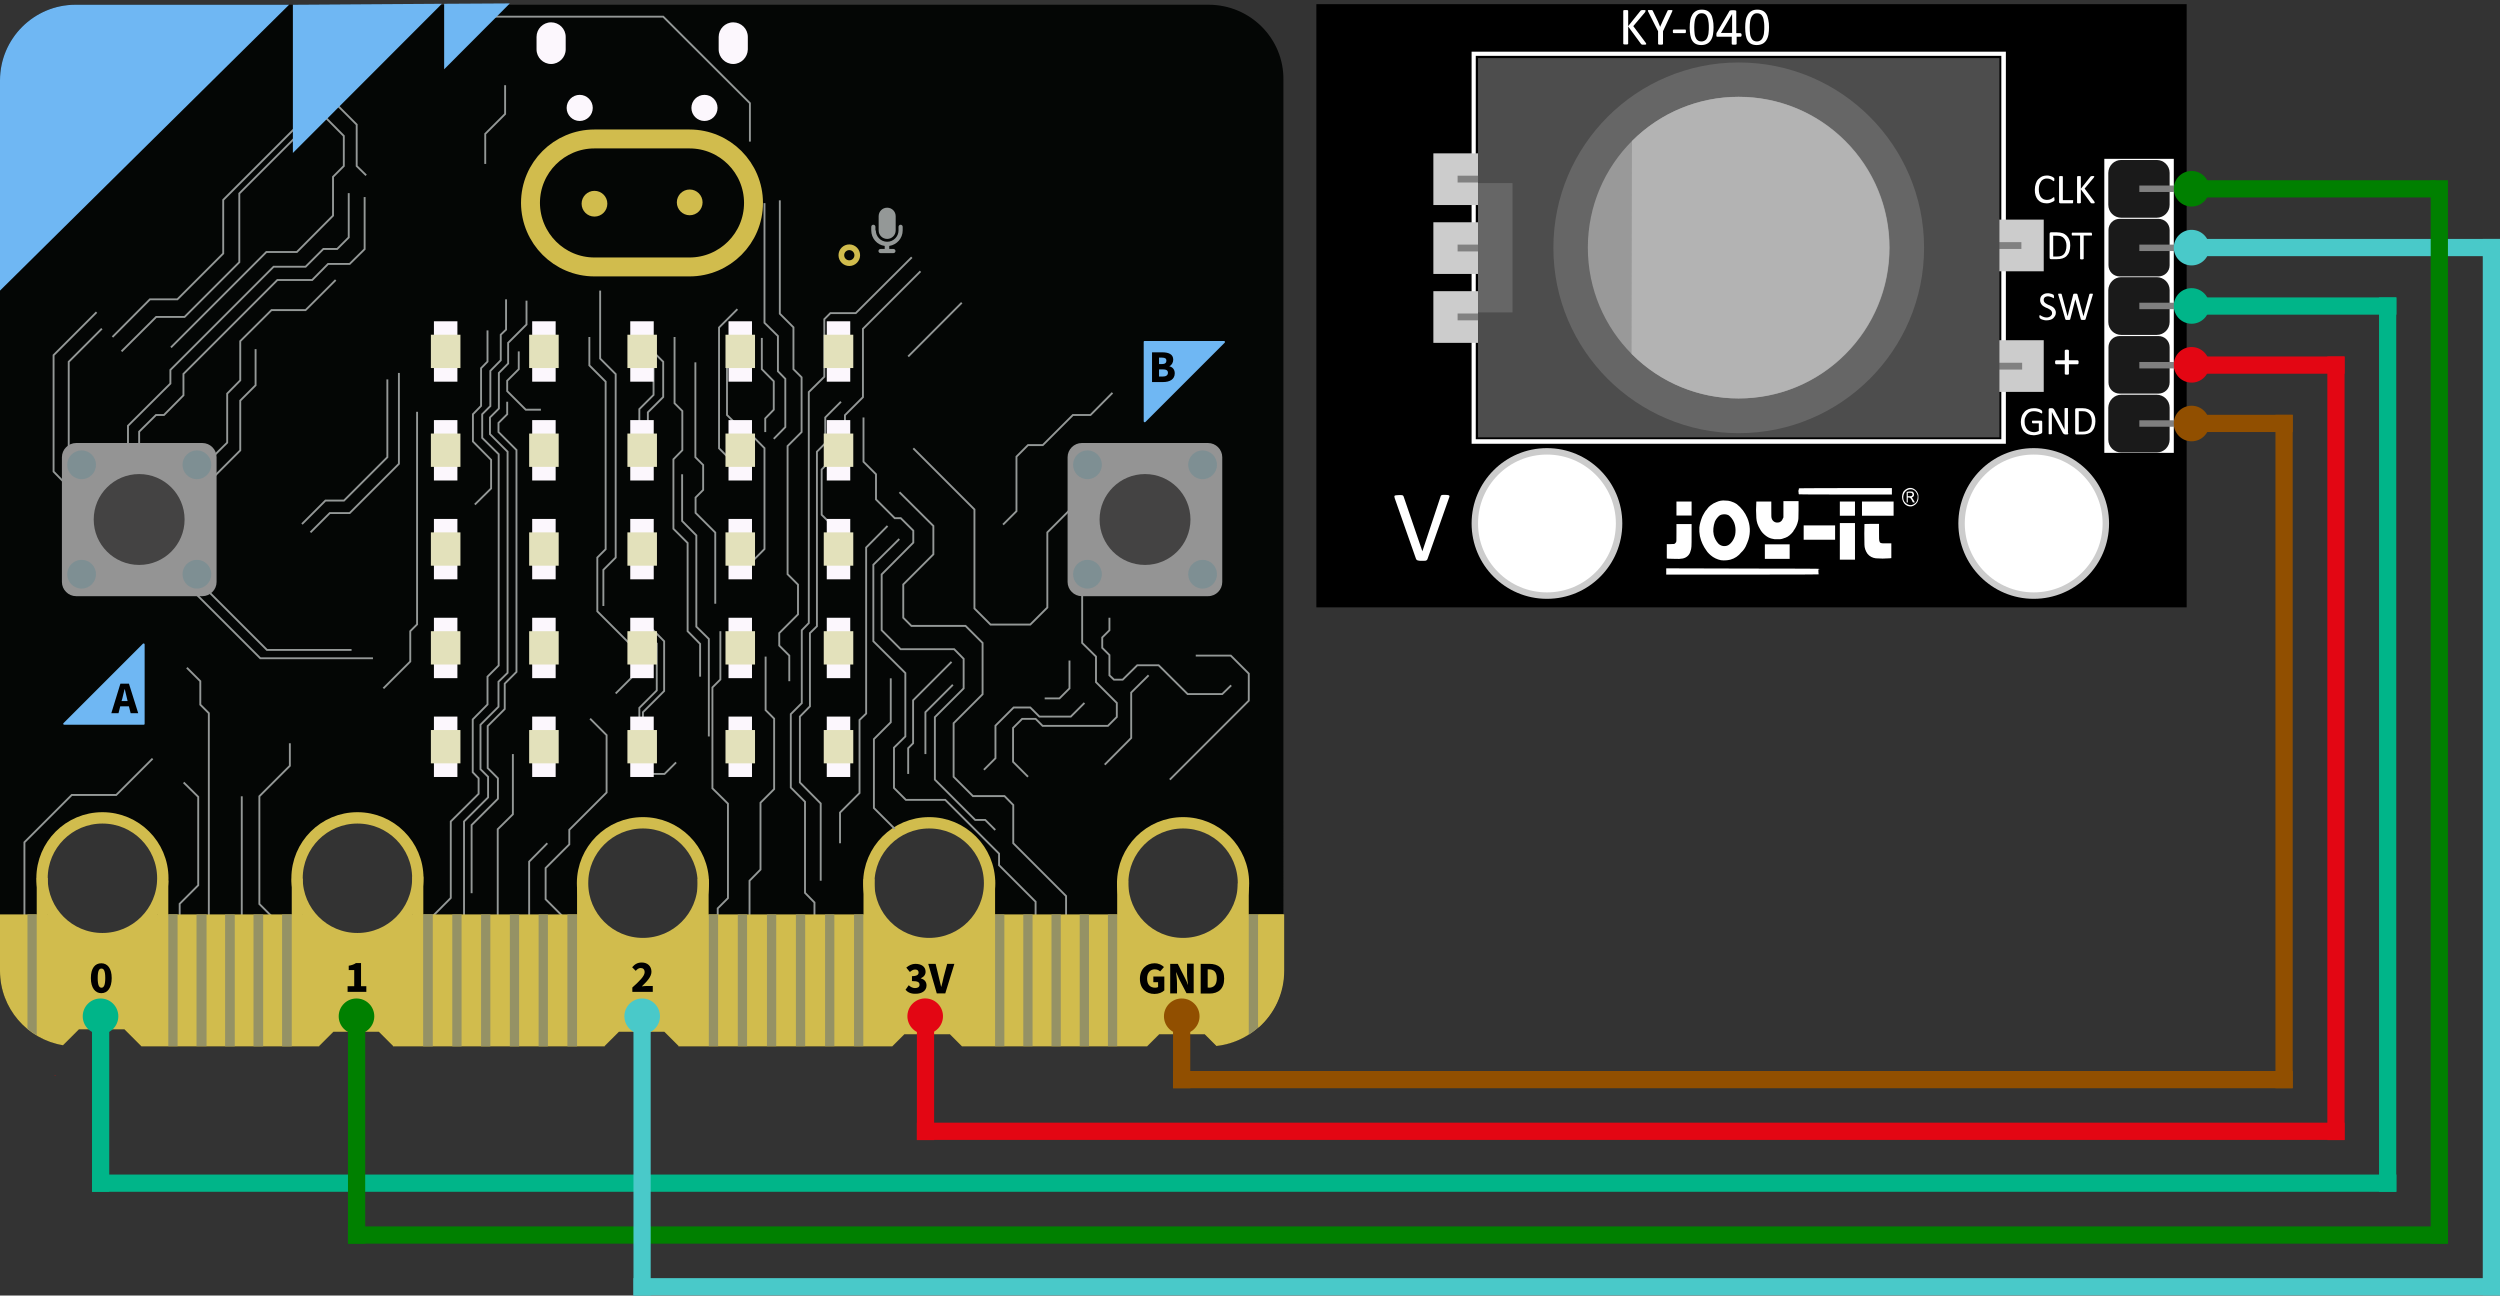<?xml version="1.0" encoding="utf-8"?>
<!-- Generator: Adobe Illustrator 27.8.0, SVG Export Plug-In . SVG Version: 6.00 Build 0)  -->
<svg version="1.1" id="svg8" xmlns="http://www.w3.org/2000/svg" xmlns:xlink="http://www.w3.org/1999/xlink" x="0px" y="0px"
	 viewBox="0 0 1320.5 684.3" style="enable-background:new 0 0 1320.5 684.3;" xml:space="preserve">
<rect x="0" y="0" width="1320.5" height="684.3" fill="#333333" stroke="none"/>
<style type="text/css">
	.st0{fill:#040605;}
	.st1{fill:none;stroke:#D1BC4D;stroke-width:6;stroke-miterlimit:10;}
	.st2{fill:#FF0000;}
	.st3{fill:#D1BC4D;}
	.st4{fill:#6FB7F3;}
	.st5{fill:none;}
	.st6{fill:none;stroke:#949897;stroke-miterlimit:10;}
	.st7{fill:#949494;}
	.st8{fill:#444343;}
	.st9{fill:#7E8F93;}
	.st10{fill:#959265;}
	.st11{fill:none;stroke:#D1BC4D;stroke-width:10;stroke-miterlimit:10;}
	.st12{fill:#FCF7FD;}
	.st13{fill:#E3E1BB;}
	.st14{fill:#949897;}
	.st15{fill:none;stroke:#D1BC4D;stroke-width:3;stroke-miterlimit:10;}
	.st16{fill:#E30613;}
	.st17{fill:#914F00;}
	.st18{fill:#49C9C9;}
	.st19{fill:#008000;}
	.st20{fill:#00B589;}
	.st21{fill:#FFFFFF;}
	.st22{fill:#1A1A1A;}
	.st23{opacity:0.99;fill:#808080;enable-background:new    ;}
	.st24{fill:#CCCCCC;}
	.st25{fill:#4D4D4D;}
	.st26{fill:#666666;}
	.st27{fill:#999999;}
	.st28{fill:#B3B3B3;}
	.st29{enable-background:new    ;}
</style>
<g>
	<path class="st0" d="M638.4,2.5H39.9c-22,0-39.9,17.9-39.9,39.9v470.3c0,19.8,14.4,36.2,33.3,39.3l0.8-0.8v-0.1h0l7.5-7.5v0h24v0
		l0,0l7.5,7.5l0,0l1.5,1.5h93.9v-0.2h0l7.5-7.5v0h24v0l0,0l7.5,7.5l-0.1,0.1v0.1h111.9v-0.2h0l7.5-7.5v0h24v0l0,0l7.5,7.5l-0.1,0.1
		v0.1h113l6.4-6.4v0h24v0l0,0l6.4,6.4h97.8l6.4-6.4v0h24v0l0,0l6.2,6.2c20-2.2,35.5-19.1,35.5-39.6V42.4
		C678.3,20.4,660.4,2.5,638.4,2.5z M53.7,493.9c-16.6,0-30-13.4-30-30c0-16.6,13.4-30,30-30s30,13.4,30,30
		C83.7,480.5,70.3,493.9,53.7,493.9z M188.4,493.9c-16.6,0-30-13.4-30-30c0-16.6,13.4-30,30-30s30,13.4,30,30
		C218.4,480.5,205,493.9,188.4,493.9z M339.2,496.5c-16.6,0-30-13.4-30-30c0-16.6,13.4-30,30-30s30,13.4,30,30
		C369.1,483.1,355.7,496.5,339.2,496.5z M490.4,496.5c-16.6,0-30-13.4-30-30c0-16.6,13.4-30,30-30c16.6,0,30,13.4,30,30
		C520.4,483.1,507,496.5,490.4,496.5z M624.9,496.5c-16.6,0-30-13.4-30-30c0-16.6,13.4-30,30-30s30,13.4,30,30
		C654.9,483.1,641.4,496.5,624.9,496.5z"/>
	<circle class="st1" cx="54.1" cy="463.9" r="31.9"/>
	<circle class="st1" cx="188.8" cy="463.9" r="31.9"/>
	<circle class="st1" cx="339.6" cy="466.5" r="31.9"/>
	<circle class="st1" cx="490.8" cy="466.5" r="31.9"/>
	<circle class="st1" cx="624.9" cy="466.5" r="31.9"/>
	<rect x="28.7" y="568" class="st2" width="0.9" height="0.1"/>
	<rect x="19.4" y="463.7" class="st3" width="5.8" height="32.7"/>
	<rect x="83.1" y="465.1" class="st3" width="5.8" height="32.7"/>
	<rect x="154.1" y="464.1" class="st3" width="5.8" height="32.7"/>
	<rect x="217.8" y="463" class="st3" width="5.8" height="32.7"/>
	<rect x="304.8" y="464.3" class="st3" width="5.8" height="32.7"/>
	<rect x="368.5" y="464.3" class="st3" width="5.8" height="32.7"/>
	<rect x="456.1" y="464.4" class="st3" width="5.8" height="32.7"/>
	<rect x="519.8" y="464.8" class="st3" width="5.8" height="32.7"/>
	<rect x="590.1" y="465.2" class="st3" width="5.8" height="32.7"/>
	<rect x="653.8" y="466.6" class="st3" width="5.8" height="32.7"/>
	<path class="st4" d="M33.5,382L75.5,340c0.3-0.3,0.9-0.1,0.9,0.4v41.9c0,0.3-0.2,0.5-0.5,0.5H33.9C33.5,382.8,33.2,382.3,33.5,382z
		"/>
	<path class="st4" d="M646.9,181L605,222.9c-0.3,0.3-0.9,0.1-0.9-0.4v-41.9c0-0.3,0.2-0.5,0.5-0.5h41.9
		C647,180.1,647.2,180.7,646.9,181z"/>
	<g>
		
			<ellipse transform="matrix(0.707 -0.707 0.707 0.707 -186.248 483.42)" class="st5" cx="490.4" cy="466.5" rx="30" ry="30"/>
		<circle class="st5" cx="339.2" cy="466.5" r="30"/>
		<ellipse transform="matrix(0.973 -0.23 0.23 0.973 -105.143 24.752)" class="st5" cx="53.7" cy="463.9" rx="30" ry="30"/>
		<circle class="st5" cx="188.4" cy="463.9" r="30"/>
		<circle class="st5" cx="624.9" cy="466.5" r="30"/>
		<path class="st4" d="M39.9,2.5c-22,0-39.9,17.9-39.9,39.9v111.1l152.7-151H39.9z"/>
	</g>
	<polyline class="st6" points="266.8,45 266.8,60.2 256.3,70.7 256.3,86.6 	"/>
	<path class="st6" d="M37.6,258.4c-0.5-0.2-9.3-9.3-9.3-9.3v-61.5L51,164.9"/>
	<polyline class="st6" points="36.3,242.1 36.3,191.1 53.8,173.6 	"/>
	<polyline class="st6" points="161.4,62.1 117.9,105.6 117.9,133.9 93.7,158.1 79.2,158.1 59.4,178 	"/>
	<polyline class="st6" points="64.2,185.6 82.5,167.4 97.5,167.4 126.4,138.5 126.4,102.2 156.8,71.8 	"/>
	<polyline class="st6" points="90.3,183.5 140.7,133.1 156.8,133.1 175.9,113.9 175.9,93.4 181.6,87.7 181.6,71.8 168.6,58.7 	"/>
	<polyline class="st6" points="176.1,53.5 188.4,65.8 188.4,87.7 193.4,92.6 	"/>
	<polyline class="st6" points="67.6,238.9 67.6,224.9 90,202.6 90,195.4 144.5,140.9 161.4,140.9 170.8,131.5 178.1,131.5 
		184.2,125.4 184.2,102 	"/>
	<polyline class="st6" points="73.5,241.5 73.5,228 82.4,219.2 86.6,219.2 96.9,208.8 96.9,197.5 146.5,147.9 164.9,147.9 
		173.3,139.4 184.7,139.4 192.6,131.6 192.6,104.1 	"/>
	<polyline class="st6" points="111.6,242.1 120,233.8 120,207.9 126.9,200.9 126.9,180.2 143.4,163.8 161.4,163.8 177.3,147.9 	"/>
	<polyline class="st6" points="111.6,253.2 126.9,237.9 126.9,211.6 135,203.5 135,184.4 	"/>
	<polyline class="st6" points="204.6,200.4 204.6,241.5 181.7,264.4 171.9,264.4 159.5,276.8 	"/>
	<polyline class="st6" points="164,281.2 174.2,271 184.7,271 210.7,245 210.7,197 	"/>
	<polyline class="st6" points="12.9,485.8 12.9,444.9 37.9,419.9 61.4,419.9 80.6,400.7 	"/>
	<polyline class="st6" points="94.9,489.1 94.9,477.4 104.7,467.6 104.7,420.9 97,413.3 	"/>
	<polyline class="st6" points="110.3,488.4 110.3,376.7 105.8,372.2 105.8,359.8 98.7,352.7 	"/>
	<line class="st6" x1="127.7" y1="493.9" x2="127.7" y2="420.6"/>
	<polyline class="st6" points="146.9,487.4 137,477.5 137,420.6 153.1,404.5 153.1,392.6 	"/>
	<polyline class="st6" points="92.2,294.5 141,343.3 185.7,343.3 	"/>
	<polyline class="st6" points="88.2,298.4 137.5,347.7 197,347.7 	"/>
	<polyline class="st6" points="202.5,363.6 216.7,349.4 216.7,333.4 220.3,329.8 220.3,217.5 	"/>
	<polyline class="st6" points="225.1,487.4 238.1,474.3 238.1,433.9 252.8,419.3 252.8,411.1 249.7,407.9 249.7,380 257.5,372.1 
		257.5,357.4 263.4,351.5 263.4,239.9 254.7,231.3 254.7,218.8 259,214.5 259,195.9 264.5,190.3 264.5,176.8 267.3,174.1 
		267.3,158.1 	"/>
	<polyline class="st6" points="250.8,266.5 259.4,258 259.4,242.9 249.8,233.2 249.8,218.8 254.1,214.4 254.1,194.5 257.5,191 
		257.5,174.5 	"/>
	<polyline class="st6" points="245.1,490.1 245.1,433.9 257.8,421.2 257.8,410.3 253.8,406.3 253.8,382.8 263.3,373.3 263.3,360.1 
		268.1,355.4 268.1,238.6 258.8,229.3 258.8,220.5 263.5,215.8 263.5,197 268.4,192 268.4,181.1 278.1,171.4 278.1,158.8 	"/>
	<polyline class="st6" points="262.9,491.7 262.9,438 270.9,430.1 270.9,398.3 	"/>
	<polyline class="st6" points="279.5,490.1 279.5,455.1 289.1,445.4 	"/>
	<polyline class="st6" points="299,485.8 288.2,475 288.2,458.5 300.7,446 300.7,438.3 320.4,418.6 320.4,388.3 311.7,379.6 	"/>
	<polyline class="st6" points="337.7,345.1 315.5,322.9 315.5,294.5 319.9,290.1 319.9,201.6 311.3,193 311.3,178 	"/>
	<polyline class="st6" points="317,153.5 317,189.4 325.2,197.6 325.2,294.5 318.7,301 318.7,320.1 	"/>
	<polyline class="st6" points="341.1,181.9 350.3,191.1 350.3,209.7 342.2,217.8 342.2,229.9 	"/>
	<polyline class="st6" points="337.7,228.2 337.7,216.1 345.2,208.6 345.2,191.4 	"/>
	<polyline class="st6" points="339.6,408.8 351,408.8 357.1,402.7 	"/>
	<polyline class="st6" points="337.7,383.8 337.7,373.9 346.9,364.7 346.9,339.9 339.9,332.9 	"/>
	<polyline class="st6" points="356.3,178 356.3,213 360.4,217.1 360.4,237.8 355.7,242.6 355.7,279.3 363.2,286.8 363.2,333.4 
		369.8,340.1 369.8,357.4 	"/>
	<polyline class="st6" points="374.4,389 374.4,337.5 367.8,331 367.8,282.8 360.3,275.2 360.3,250.5 	"/>
	<polyline class="st6" points="367.3,191.4 367.3,241.5 371.4,245.6 371.4,258.8 367.4,262.8 367.4,270.9 377.8,281.3 377.8,318.9 	
		"/>
	<polyline class="st6" points="380.5,333.4 380.5,358.9 376.3,363.1 376.3,416.4 384.5,424.5 384.5,474.4 379.1,479.8 379.1,490.1 	
		"/>
	<polyline class="st6" points="395.9,490.1 395.9,465.2 401.7,459.3 401.7,424 408.9,416.8 408.9,379.6 404.4,375.1 404.4,346.8 	
		"/>
	<polyline class="st6" points="430.2,488.4 430.2,476.7 425.2,471.6 425.2,423.5 417.7,416 417.7,377.2 423.5,371.4 423.5,332.9 
		427.2,329.1 427.2,207.1 435.4,199 435.4,168.6 438.6,165.4 452,165.4 481.6,135.9 	"/>
	<polyline class="st6" points="433.5,465.2 433.5,424.4 422.5,413.3 422.5,378.5 427.8,373.1 427.8,334.4 431.5,330.8 431.5,238.6 
		435.9,234.1 435.9,220.5 444.2,212.2 	"/>
	<polyline class="st6" points="443.7,445.4 443.7,429.2 454,418.9 454,380.3 457.5,376.9 457.5,289.2 468.8,277.8 	"/>
	<polyline class="st6" points="456.1,220.5 456.1,243.9 462.7,250.5 462.7,263.8 472.6,273.7 475.8,273.7 482.4,280.3 482.4,286.6 
		465.7,303.4 465.7,332.9 475.7,342.9 504,342.9 509,348 509,363.6 493.8,378.8 493.8,411.8 515.1,433.1 520.4,433.1 525.7,438.4 	
		"/>
	<polyline class="st6" points="502.6,349.6 482.3,369.9 482.3,392.6 479.7,395.2 479.7,408.8 	"/>
	<polyline class="st6" points="488.8,398.3 488.8,376.2 503.3,361.7 	"/>
	<polyline class="st6" points="475,284.7 461.3,298.3 461.3,338.7 478.2,355.5 478.2,389 472.2,394.9 472.2,416.2 478.5,422.5 
		499.3,422.5 527.7,450.9 527.7,457 547,476.3 547,490.1 	"/>
	<polyline class="st6" points="475.1,260 493,277.8 493,292.8 477.1,308.7 477.1,326.3 481.4,330.6 510,330.6 519,339.6 519,366.7 
		503.7,382 503.7,410.3 513.9,420.5 530.6,420.5 535.2,425.2 535.2,445.4 563.1,473.3 563.1,492.4 	"/>
	<polyline class="st6" points="482.4,236.8 514.7,269.1 514.7,321.4 523.2,329.9 544.2,329.9 553.2,320.9 553.2,281.2 567.5,266.9 	
		"/>
	<polyline class="st6" points="587.6,207.5 576,219.2 566.7,219.2 550.8,235.1 543,235.1 536.9,241.2 536.9,270 529.8,277.1 	"/>
	<polyline class="st6" points="617.9,411.8 659.6,370.1 659.6,355.8 650.1,346.3 631.6,346.3 	"/>
	<polyline class="st6" points="606.7,356.7 597.5,365.8 597.5,389.8 583.5,403.9 	"/>
	<line class="st6" x1="479.7" y1="188.3" x2="508" y2="159.9"/>
	<polyline class="st6" points="486.2,143.3 455.8,173.7 455.8,209.8 446.3,219.3 446.3,225.6 	"/>
	<polyline class="st6" points="249.8,8.8 350.3,8.8 396.1,54.5 396.1,74.8 	"/>
	<polyline class="st6" points="274,185.6 274,195 267.9,201.1 267.9,206.6 277.7,216.4 285.7,216.4 	"/>
	<polyline class="st6" points="267.9,212.2 267.9,218.8 263.3,223.4 263.3,228.2 272.8,237.7 272.8,354.9 266.6,361.1 266.6,374.5 
		257.6,383.5 257.6,405.7 263,411.1 263,421.9 249.1,435.8 249.1,471.8 	"/>
	<polyline class="st6" points="389.5,163.3 379.8,173 379.8,236.8 391.8,248.8 	"/>
	<polyline class="st6" points="391.1,226.3 384,219.2 384,186.9 390,180.9 	"/>
	<polyline class="st6" points="339.6,385.6 339.6,376.2 350.8,365 350.8,338.7 342.4,330.2 	"/>
	<polyline class="st6" points="393.5,226.3 403.8,236.7 403.8,290 391.2,302.7 	"/>
	<polyline class="st6" points="402.4,178.5 402.4,195 408.7,201.4 408.7,216.4 404.2,221 404.2,228.2 	"/>
	<polyline class="st6" points="403.8,107.3 403.8,170.5 410.9,177.5 410.9,196.1 414.8,200.1 414.8,225.6 408.7,231.8 	"/>
	<polyline class="st6" points="411.9,105.8 411.9,165.7 419.1,172.9 419.1,195 423.4,199.3 423.4,228.2 416,235.6 416,303.3 
		421.5,308.8 421.5,324.5 411.6,334.4 411.6,341 416.9,346.3 416.9,359.8 	"/>
	<polyline class="st6" points="444.2,237.8 434,248 434,271.9 443.5,281.4 	"/>
	<line class="st6" x1="325.2" y1="366.3" x2="337.5" y2="354"/>
	<polyline class="st6" points="470.5,358.3 470.5,381.5 461.6,390.4 461.6,426.8 472.6,437.8 	"/>
	<polyline class="st6" points="564.9,348.9 564.9,363.6 559.6,368.9 551.8,368.9 	"/>
	<polyline class="st6" points="572.8,371.3 565.6,378.5 549,378.5 544.2,373.7 535.4,373.7 525.8,383.3 525.8,400.5 519.7,406.6 	
		"/>
	<polyline class="st6" points="543,410.3 535.1,402.4 535.1,384.5 539.9,379.7 547,379.7 550.7,383.4 585.2,383.4 589.9,378.7 
		589.9,371.3 578.9,360.3 578.9,346.8 571.6,339.6 571.6,305.9 	"/>
	<polyline class="st6" points="586,326.3 586,332.9 582.2,336.7 582.2,342.2 586,346 586,356.7 588.4,359 593,359 600.7,351.4 
		612,351.4 627.3,366.6 645.6,366.6 650.3,362 	"/>
	<g>
		<path class="st7" d="M106.9,314.9H40.2c-4.1,0-7.5-3.4-7.5-7.5v-65.9c0-4.1,3.4-7.5,7.5-7.5h66.7c4.1,0,7.5,3.4,7.5,7.5v65.9
			C114.4,311.5,111,314.9,106.9,314.9z"/>
		<circle class="st8" cx="73.5" cy="274.4" r="24"/>
		<g>
			<circle class="st9" cx="43.1" cy="245.5" r="7.6"/>
			<circle class="st9" cx="104" cy="245.5" r="7.6"/>
			<circle class="st9" cx="104" cy="303.3" r="7.6"/>
			<circle class="st9" cx="43.1" cy="303.3" r="7.6"/>
		</g>
	</g>
	<g>
		<path class="st3" d="M649.9,483c-5.4,8.2-14.6,13.5-25.1,13.5s-19.7-5.4-25.1-13.5h-83.9c-5.4,8.2-14.6,13.5-25.1,13.5
			c-10.5,0-19.7-5.4-25.1-13.5H364.7c-5.4,8.2-14.6,13.5-25.1,13.5s-19.7-5.4-25.1-13.5H212c-5.5,6.7-13.8,10.9-23.1,10.9
			s-17.6-4.2-23.1-10.9H77.3c-5.5,6.7-13.8,10.9-23.1,10.9S36.5,489.6,31,483h-31v29.8c0,19.8,14.4,36.2,33.3,39.3l0.9-0.9v0h0
			l7.5-7.5v0h24v0l0,0l3.8,3.8l0,0l5.2,5.2h93.9v-0.2h0l7.5-7.5v0h24v0l0,0l7.5,7.5l-0.1,0.1v0.1h111.9v-0.2h0l7.5-7.5v0h24v0l0,0
			l7.5,7.5l-0.1,0.1v0.1h113l6.4-6.4v0h24v0l0,0l6.4,6.4h97.8l6.4-6.4v0h24v0l0,0l6.2,6.2c20-2.2,35.5-19.1,35.5-39.6V483H649.9z"/>
		<rect x="88.9" y="482.9" class="st10" width="4.9" height="69.7"/>
		<rect x="103.8" y="483" class="st10" width="5.3" height="69.6"/>
		<rect x="118.9" y="483" class="st10" width="5.1" height="69.7"/>
		<rect x="133.9" y="483" class="st10" width="5.1" height="69.7"/>
		<rect x="149" y="483" class="st10" width="5.1" height="69.7"/>
		<rect x="223.5" y="482.9" class="st10" width="5.1" height="69.8"/>
		<rect x="238.9" y="483" class="st10" width="4.9" height="69.7"/>
		<rect x="254.1" y="483" class="st10" width="4.9" height="69.7"/>
		<rect x="269.3" y="483" class="st10" width="4.9" height="69.7"/>
		<rect x="284.5" y="483" class="st10" width="4.9" height="69.7"/>
		<rect x="299.7" y="483" class="st10" width="5.1" height="69.7"/>
		<rect x="374.4" y="483" class="st10" width="4.9" height="69.6"/>
		<rect x="389.7" y="483" class="st10" width="4.9" height="69.6"/>
		<rect x="405.1" y="483" class="st10" width="4.9" height="69.6"/>
		<rect x="420.4" y="483" class="st10" width="4.9" height="69.6"/>
		<rect x="435.8" y="483" class="st10" width="4.9" height="69.6"/>
		<rect x="525.6" y="483" class="st10" width="4.9" height="69.6"/>
		<rect x="540.5" y="483" class="st10" width="4.9" height="69.6"/>
		<rect x="555.4" y="483" class="st10" width="4.9" height="69.6"/>
		<rect x="570.3" y="483" class="st10" width="4.9" height="69.6"/>
		<rect x="585.2" y="483" class="st10" width="4.9" height="69.6"/>
		<rect x="451.1" y="483" class="st10" width="4.9" height="69.6"/>
		<g>
			<path class="st3" d="M664.6,483v59.9c8.4-7.3,13.7-18.1,13.7-30.1V483H664.6z"/>
			<path class="st10" d="M659.6,483v63.5c1.7-1.1,3.4-2.3,4.9-3.7V483H659.6z"/>
		</g>
		<path class="st10" d="M14.5,483v60.4c1.5,1.3,3.2,2.4,4.9,3.5V483H14.5z"/>
	</g>
	<g>
		<path class="st7" d="M638.1,314.9h-66.7c-4.1,0-7.5-3.4-7.5-7.5v-65.9c0-4.1,3.4-7.5,7.5-7.5h66.7c4.1,0,7.5,3.4,7.5,7.5v65.9
			C645.6,311.5,642.3,314.9,638.1,314.9z"/>
		<circle class="st8" cx="604.8" cy="274.4" r="24"/>
		<g>
			<circle class="st9" cx="574.4" cy="245.5" r="7.6"/>
			<circle class="st9" cx="635.2" cy="245.5" r="7.6"/>
			<circle class="st9" cx="635.2" cy="303.3" r="7.6"/>
			<circle class="st9" cx="574.4" cy="303.3" r="7.6"/>
		</g>
	</g>
	<g>
		<path class="st11" d="M314,141h50.2c18.6,0,33.8-15.1,33.8-33.8v0c0-18.6-15.1-33.8-33.8-33.8H314c-18.6,0-33.8,15.1-33.8,33.8v0
			C280.3,125.9,295.4,141,314,141z"/>
		<g>
			<circle class="st3" cx="314" cy="107.6" r="6.8"/>
			<circle class="st3" cx="364.3" cy="106.9" r="6.8"/>
		</g>
	</g>
	<polygon class="st4" points="154.7,2.5 154.7,80.8 233.4,2 	"/>
	<polygon class="st4" points="234.6,2 234.6,36.6 269.3,1.8 	"/>
	<g>
		<g>
			<rect x="229.2" y="169.7" class="st12" width="12.4" height="31.9"/>
			<rect x="227.6" y="176.8" class="st13" width="15.6" height="17.6"/>
		</g>
		<g>
			<rect x="281.1" y="169.7" class="st12" width="12.4" height="31.9"/>
			<rect x="279.5" y="176.8" class="st13" width="15.6" height="17.6"/>
		</g>
		<g>
			<rect x="332.9" y="169.7" class="st12" width="12.4" height="31.9"/>
			<rect x="331.4" y="176.8" class="st13" width="15.6" height="17.6"/>
		</g>
		<g>
			<rect x="384.8" y="169.7" class="st12" width="12.4" height="31.9"/>
			<rect x="383.2" y="176.8" class="st13" width="15.6" height="17.6"/>
		</g>
		<g>
			<rect x="229.2" y="221.9" class="st12" width="12.4" height="31.9"/>
			<rect x="227.6" y="229" class="st13" width="15.6" height="17.6"/>
		</g>
		<g>
			<rect x="281.1" y="221.9" class="st12" width="12.4" height="31.9"/>
			<rect x="279.5" y="229" class="st13" width="15.6" height="17.6"/>
		</g>
		<g>
			<rect x="332.9" y="221.9" class="st12" width="12.4" height="31.9"/>
			<rect x="331.4" y="229" class="st13" width="15.6" height="17.6"/>
		</g>
		<g>
			<rect x="384.8" y="221.9" class="st12" width="12.4" height="31.9"/>
			<rect x="383.2" y="229" class="st13" width="15.6" height="17.6"/>
		</g>
		<g>
			<rect x="229.2" y="274.1" class="st12" width="12.4" height="31.9"/>
			<rect x="227.6" y="281.2" class="st13" width="15.6" height="17.6"/>
		</g>
		<g>
			<rect x="281.1" y="274.1" class="st12" width="12.4" height="31.9"/>
			<rect x="279.5" y="281.2" class="st13" width="15.6" height="17.6"/>
		</g>
		<g>
			<rect x="332.9" y="274.1" class="st12" width="12.4" height="31.9"/>
			<rect x="331.4" y="281.2" class="st13" width="15.6" height="17.6"/>
		</g>
		<g>
			<rect x="384.8" y="274.1" class="st12" width="12.4" height="31.9"/>
			<rect x="383.2" y="281.2" class="st13" width="15.6" height="17.6"/>
		</g>
		<g>
			<rect x="229.2" y="326.3" class="st12" width="12.4" height="31.9"/>
			<rect x="227.6" y="333.4" class="st13" width="15.6" height="17.6"/>
		</g>
		<g>
			<rect x="281.1" y="326.3" class="st12" width="12.4" height="31.9"/>
			<rect x="279.5" y="333.4" class="st13" width="15.6" height="17.6"/>
		</g>
		<g>
			<rect x="332.9" y="326.3" class="st12" width="12.4" height="31.9"/>
			<rect x="331.4" y="333.4" class="st13" width="15.6" height="17.6"/>
		</g>
		<g>
			<rect x="384.8" y="326.3" class="st12" width="12.4" height="31.9"/>
			<rect x="383.2" y="333.4" class="st13" width="15.6" height="17.6"/>
		</g>
		<g>
			<rect x="229.2" y="378.5" class="st12" width="12.4" height="31.9"/>
			<rect x="227.6" y="385.6" class="st13" width="15.6" height="17.6"/>
		</g>
		<g>
			<rect x="281.1" y="378.5" class="st12" width="12.4" height="31.9"/>
			<rect x="279.5" y="385.6" class="st13" width="15.6" height="17.6"/>
		</g>
		<g>
			<rect x="332.9" y="378.5" class="st12" width="12.4" height="31.9"/>
			<rect x="331.4" y="385.6" class="st13" width="15.6" height="17.6"/>
		</g>
		<g>
			<rect x="384.8" y="378.5" class="st12" width="12.4" height="31.9"/>
			<rect x="383.2" y="385.6" class="st13" width="15.6" height="17.6"/>
		</g>
		<g>
			<rect x="436.7" y="169.7" class="st12" width="12.4" height="31.9"/>
			<rect x="435.1" y="176.8" class="st13" width="15.6" height="17.6"/>
		</g>
		<g>
			<rect x="436.7" y="221.9" class="st12" width="12.4" height="31.9"/>
			<rect x="435.1" y="229" class="st13" width="15.6" height="17.6"/>
		</g>
		<g>
			<rect x="436.7" y="274.1" class="st12" width="12.4" height="31.9"/>
			<rect x="435.1" y="281.2" class="st13" width="15.6" height="17.6"/>
		</g>
		<g>
			<rect x="436.7" y="326.3" class="st12" width="12.4" height="31.9"/>
			<rect x="435.1" y="333.4" class="st13" width="15.6" height="17.6"/>
		</g>
		<g>
			<rect x="436.7" y="378.5" class="st12" width="12.4" height="31.9"/>
			<rect x="435.1" y="385.6" class="st13" width="15.6" height="17.6"/>
		</g>
	</g>
	<g>
		<path class="st12" d="M291.1,33.8L291.1,33.8c-4.2,0-7.7-3.4-7.7-7.7v-6.6c0-4.2,3.4-7.7,7.7-7.7l0,0c4.2,0,7.7,3.4,7.7,7.7v6.6
			C298.8,30.3,295.3,33.8,291.1,33.8z"/>
		<path class="st12" d="M387.3,33.8L387.3,33.8c-4.2,0-7.7-3.4-7.7-7.7v-6.6c0-4.2,3.4-7.7,7.7-7.7l0,0c4.2,0,7.7,3.4,7.7,7.7v6.6
			C394.9,30.3,391.5,33.8,387.3,33.8z"/>
	</g>
	<g>
		<circle class="st12" cx="306.2" cy="57" r="6.9"/>
		<circle class="st12" cx="372.1" cy="57" r="6.9"/>
	</g>
	<g>
		<path class="st14" d="M462.6,121.7c0,3.3,2.7,6,6,6s6-2.7,6-6v-1.9c0-0.6,0.5-1.1,1.1-1.1s1.1,0.5,1.1,1.1v1.9
			c0,4.2-3.1,7.6-7.1,8.2v1.6h2.2c0.6,0,1.1,0.5,1.1,1.1s-0.5,1.1-1.1,1.1h-3.4h-3.4c-0.6,0-1.1-0.5-1.1-1.1s0.5-1.1,1.1-1.1h2.2
			v-1.6c-4-0.5-7.1-4-7.1-8.2v-1.9c0-0.6,0.5-1.1,1.1-1.1s1.1,0.5,1.1,1.1V121.7z M473.1,114.2v7.5c0,2.5-2,4.5-4.5,4.5
			s-4.5-2-4.5-4.5v-7.5c0-2.5,2-4.5,4.5-4.5S473.1,111.7,473.1,114.2z"/>
	</g>
	<circle class="st15" cx="448.6" cy="134.8" r="4.2"/>
	<g>
		<path d="M48,516.6c0-5.2,2.2-7.8,5.5-7.8c3.3,0,5.5,2.7,5.5,7.8c0,5.2-2.2,8-5.5,8C50.3,524.6,48,521.8,48,516.6z M55.6,516.6
			c0-4.1-0.9-5-2-5c-1.1,0-2,0.8-2,5c0,4.1,0.9,5.1,2,5.1C54.7,521.7,55.6,520.7,55.6,516.6z"/>
	</g>
	<g>
		<path d="M63.6,361.1h4.5l4.9,15.6H69l-0.9-3.6h-4.6l-0.9,3.6h-3.8L63.6,361.1z M64.2,370.3h3.2l-0.3-1.3c-0.4-1.5-0.8-3.4-1.2-5
			h-0.1c-0.4,1.6-0.8,3.5-1.2,5L64.2,370.3z"/>
	</g>
	<g>
		<path d="M608.5,186.1h5.4c3.2,0,5.8,0.9,5.8,3.9c0,1.4-0.8,2.9-2,3.4v0.1c1.6,0.4,2.8,1.6,2.8,3.7c0,3.2-2.7,4.6-6.1,4.6h-5.9
			V186.1z M613.8,192.3c1.6,0,2.3-0.7,2.3-1.8c0-1.1-0.7-1.6-2.3-1.6h-1.6v3.4H613.8z M614.1,198.9c1.8,0,2.8-0.7,2.8-2
			s-0.9-1.8-2.8-1.8h-1.9v3.8H614.1z"/>
	</g>
	<g>
		<path d="M183.8,520.9h3.3v-8.5h-2.9v-2.3c1.7-0.3,2.8-0.7,3.8-1.4h2.7v12.2h2.8v3h-9.9V520.9z"/>
	</g>
	<g>
		<path d="M334,521.6c3.7-3.3,6.5-6,6.5-8.1c0-1.4-0.8-2.2-2.1-2.2c-1.1,0-1.9,0.7-2.6,1.5l-1.9-1.9c1.5-1.7,2.9-2.5,5.1-2.5
			c3,0,5.1,1.9,5.1,4.9c0,2.7-2.5,5.2-5.1,7.7c0.8-0.1,1.8-0.2,2.5-0.2h3.3v3.1H334V521.6z"/>
	</g>
	<g>
		<path d="M478.3,522.8l1.7-2.4c0.9,0.9,2.1,1.5,3.3,1.5c1.5,0,2.4-0.6,2.4-1.7c0-1.3-0.7-2-4-2v-2.6c2.7,0,3.5-0.8,3.5-1.9
			c0-1-0.6-1.6-1.8-1.6c-1.1,0-1.8,0.5-2.8,1.3l-1.9-2.3c1.4-1.2,3-2,4.8-2c3.2,0,5.4,1.5,5.4,4.2c0,1.5-0.9,2.7-2.5,3.4v0.1
			c1.8,0.5,3,1.7,3,3.7c0,2.9-2.6,4.4-5.7,4.4C481.1,525,479.4,524.1,478.3,522.8z"/>
		<path d="M490.3,509.1h3.9l1.7,7.1c0.4,1.7,0.8,3.3,1.2,5h0.1c0.5-1.7,0.8-3.3,1.2-5l1.9-7.1h3.8l-4.8,15.6h-4.5L490.3,509.1z"/>
	</g>
	<g>
		<path d="M602.1,517c0-5.2,3.5-8.2,7.7-8.2c2.3,0,3.9,0.9,5,2l-2,2.3c-0.8-0.7-1.6-1.1-2.9-1.1c-2.3,0-4,1.8-4,4.8
			c0,3.1,1.4,4.9,4.3,4.9c0.6,0,1.2-0.1,1.5-0.4v-2.5h-2.5v-3h5.8v7.3c-1.1,1.1-3,1.9-5.2,1.9C605.5,525,602.1,522.3,602.1,517z"/>
		<path d="M618.2,509.1h3.9l3.8,7.5c0.6,1.1,1.1,2.3,1.5,3.5h0.1c-0.2-1.7-0.5-3.9-0.5-5.8v-5.3h3.5v15.6h-3.8l-3.9-7.5
			c-0.5-1.1-1-2.3-1.5-3.5h-0.1c0.2,1.7,0.5,3.9,0.5,5.8v5.3h-3.6V509.1z"/>
		<path d="M634.2,509.1h4.5c4.8,0,7.9,2.3,7.9,7.8c0,5.4-3.1,7.9-7.7,7.9h-4.7V509.1z M638.4,521.7c2.5,0,4.3-1.2,4.3-4.9
			c0-3.7-1.8-4.8-4.3-4.8h-0.5v9.6H638.4z"/>
	</g>
</g>
<rect id="rect824" x="484.3" y="593" class="st16" width="754.1" height="9.1"/>
<rect id="rect838" x="619.6" y="565.7" class="st17" width="591.4" height="9.1"/>
<rect id="rect838-2" x="334.6" y="675.1" class="st18" width="985.9" height="9.1"/>
<rect id="rect838-3" x="183.8" y="647.8" class="st19" width="1109.2" height="9.1"/>
<rect id="rect838-4" x="48.6" y="620.4" class="st20" width="1217.2" height="9.1"/>
<rect id="rect826" x="1229.3" y="188.3" class="st16" width="9.1" height="413.9"/>
<rect id="rect840" x="1201.9" y="219.1" class="st17" width="9.1" height="355.7"/>
<rect id="rect849" x="1256.6" y="157.1" class="st20" width="9.1" height="472.4"/>
<g id="layer1-7">
	<rect id="rect815" x="695.3" y="2.2" width="459.7" height="318.6"/>
	<rect id="rect821" x="1111.5" y="83.9" class="st21" width="36.7" height="155.3"/>
	<path id="rect825" class="st22" d="M1120.4,146.4h18.8c3.7,0,6.8,3,6.8,6.8v16.9c0,3.7-3,6.8-6.8,6.8l0,0h-18.8
		c-3.7,0-6.8-3-6.8-6.8v-16.9C1113.7,149.5,1116.7,146.4,1120.4,146.4L1120.4,146.4L1120.4,146.4z"/>
	<path id="rect872" class="st22" d="M1120.4,208.5h18.8c3.7,0,6.8,3,6.8,6.8v16.9c0,3.7-3,6.8-6.8,6.8l0,0h-18.8
		c-3.7,0-6.8-3-6.8-6.8v-16.9C1113.7,211.6,1116.7,208.5,1120.4,208.5L1120.4,208.5z"/>
	<path id="rect874" class="st22" d="M1119.6,177.5h20.5c3.3,0,5.9,2.6,5.9,5.9V202c0,3.3-2.6,5.9-5.9,5.9l0,0h-20.5
		c-3.3,0-5.9-2.6-5.9-5.9v-18.6C1113.7,180.1,1116.3,177.5,1119.6,177.5L1119.6,177.5z"/>
	<rect id="rect947" x="1130" y="159.9" class="st23" width="66" height="3.4"/>
	<rect id="rect949" x="1130" y="191.2" class="st23" width="66" height="3.4"/>
	<rect id="rect951" x="1130" y="222" class="st23" width="66" height="3.4"/>
	<path id="path31-1" class="st21" d="M882.3,287.4c1.9,0,2.1-0.1,2.4-0.3c0.2-0.2,0.4-0.4,0.6-0.7c0.2-0.4,0.2-0.7,0.2-5l0-4.6l4,0
		l4,0v5.8c0,6.3,0,6.9-0.6,8.6c-0.5,2-2.1,3.4-4.1,3.8c-1.2,0.2-2.4,0.3-3.6,0.2c-1.6,0-3.3-0.1-3.8-0.1l-1-0.1l0-3.8l0-3.8
		L882.3,287.4L882.3,287.4z M920,300.3c33.8,0,42.1,0.1,40.7,0.2l-0.2,0l0.2,0.1c0.2,0.1,0.2,0.1-0.2,0.1c-0.2,0-0.1,0.1,0.3,0.1
		l0.7,0.1l-0.7,0c-0.4,0-0.6,0.1-0.5,0.1c0.2,0,0.2,0.2,0.2,1.1c0,1,0,1,0.3,1.1c0.2,0,0.2,0.1-0.2,0.1c-0.3,0-0.5,0.1-0.5,0.1
		c0,0.1-13.4,0.1-40,0.1h-40v-3.3L920,300.3z M889.5,264.9h4l0,3.7l0,3.7h-8l0-3.7l0-3.7H889.5z M897.6,278.6
		c0.2-1.9,0.8-3.8,1.5-5.6c0.2-0.4,0.4-0.8,0.6-1.2c0.2-0.2,0.3-0.5,0.4-0.7c0.4-0.8,1-1.6,1.6-2.2c0.1,0,0.1-0.1,0.1-0.2
		c0.5-0.7,1.1-1.3,1.8-1.8c0.9-0.7,1.9-1.3,3-1.7c1.5-0.7,3.2-1,4.8-0.8c1,0,1.9,0.1,2.8,0.4c0.6,0.2,1.3,0.5,1.6,0.6
		c0.2,0.1,0.4,0.2,0.6,0.3c0.3,0.2,0.7,0.4,1,0.6c2.4,1.9,4.3,4.4,5.5,7.2c1.6,3.7,1.8,7.8,0.6,11.6c-0.4,1.2-0.9,2.4-1.4,3.5
		c-0.6,1.2-1.4,2.3-2.4,3.2c-1.4,1.8-3.4,3.2-5.7,3.8c-1.6,0.4-3.3,0.5-5,0.3c-2-0.4-3.9-1.3-5.4-2.6c-0.6-0.5-1.2-1.1-1.7-1.7
		c-0.2-0.2-0.3-0.5-0.5-0.7c-1.7-2.3-2.9-4.9-3.5-7.7C897.6,281.6,897.5,280.1,897.6,278.6L897.6,278.6z M905.2,282.5
		c0.4,1.7,1.2,3.2,2.3,4.5c1.2,1.3,3.1,1.8,4.8,1.2c1.8-0.6,3.6-3.1,4.2-5.7c0.3-1.7,0.3-3.4-0.1-5.1c-0.4-1.8-1.4-3.5-2.8-4.8
		c-0.4-0.4-0.9-0.7-1.5-0.8c-1.2-0.3-2.6-0.2-3.7,0.4c-1.1,0.8-2,2-2.6,3.3C905,277.8,904.7,280.2,905.2,282.5L905.2,282.5z
		 M927.7,264.9c0.1,0,1.9,0,4,0l3.9,0l0,4.1c0,3.9,0,4.1,0.2,4.8c0.5,1.7,2.2,2.6,3.9,2.1c0,0,0.1,0,0.1,0c0.8-0.3,1.5-0.9,1.8-1.8
		l0.4-0.8l0-4.3l0-4.3h8l0,4.8c0,4.5-0.1,4.9-0.3,5.8c-0.4,1.7-1.1,3.3-2.1,4.7c-0.2,0.2-0.3,0.4-0.4,0.7c-0.5,0.7-1.2,1.4-1.9,2
		c-0.7,0.6-1.5,1.1-2.4,1.4c-0.2,0-0.7,0.2-1.2,0.4c-0.9,0.3-1.9,0.4-2.9,0.3c-1,0.1-2,0-3-0.3c-1.2-0.3-2.2-0.8-3.2-1.6
		c-1.2-0.9-2.3-2.1-3-3.5c-1.1-1.8-1.8-3.8-1.9-5.8C927.5,270.8,927.5,267.9,927.7,264.9L927.7,264.9z M938.8,287.5h6.5v7.7h-13.1
		v-7.7H938.8z M950,259c0.1,0,0.1-0.2,0.1-0.5c0-0.5,0-0.5,0.5-0.6c0.3,0,11.3-0.1,24.6-0.1h24.1l0,1.7l0,1.7h-24.5
		c-13.5,0-24.5,0-24.6-0.1c-0.1-0.1-0.2-0.3-0.2-1.1C949.8,259.4,949.9,259,950,259L950,259z M961,277.5h8.3v7.6h-16.6v-7.6
		L961,277.5z M975.8,264.9h4v7.5h-8v-7.5L975.8,264.9z M975.8,276.3h4v19.3h-8v-19.3L975.8,276.3z M991.8,264.9h8.4v7.5h-16.7v-7.5
		H991.8z M984.8,276.8c0.1,0,1.8-0.1,3.9-0.1l3.8,0l0,4.4c0,6.2-0.2,5.9,3.9,5.9l2.6,0v7.8l-1,0.1c-2.4,0.2-4.8,0.2-7.2,0
		c-1.7-0.2-3.3-1-4.4-2.4c-1-1.4-1.6-3.1-1.6-4.8C984.7,286.5,984.7,276.9,984.8,276.8L984.8,276.8z M1004.8,261.2
		c0.2-0.8,0.5-1.5,1-2c1.8-1.8,4-2,5.8-0.5c0.6,0.5,1.1,1.1,1.4,1.9c0.3,0.6,0.4,1.3,0.3,2c0.1,0.7,0,1.4-0.3,2.1
		c-0.6,1.5-2,2.6-3.6,2.8c-1.4,0.1-2.7-0.5-3.6-1.6C1004.8,264.5,1004.4,262.8,1004.8,261.2L1004.8,261.2z M1005.6,264.4
		c0.5,1.1,1.5,1.9,2.7,2.3c1.2,0.3,2,0.1,3.4-1c0.4-0.3,0.6-0.7,0.8-1.2c0.3-0.6,0.4-1.2,0.4-1.9c0.1-0.7-0.1-1.3-0.4-1.9
		c-0.2-0.5-0.6-1-1-1.4c-0.4-0.3-0.8-0.5-1.2-0.7c-2-0.6-4.1,0.5-4.7,2.5C1005.2,262.1,1005.2,263.3,1005.6,264.4L1005.6,264.4z
		 M1008.5,259.6c0.6,0,1.2,0,1.8,0.1c0.7,0.6,0.9,1.6,0.5,2.4c-0.2,0.2-0.4,0.4-0.6,0.5l-0.4,0.2l0.4,0.5c0.3,0.4,0.5,0.7,0.7,1.1
		c0.1,0.3,0.3,0.5,0.4,0.7c0.2,0.2,0.1,0.3-0.4,0.3l-0.5,0l-0.6-1.2c-0.7-1.2-0.9-1.4-1.6-1.4l-0.5,0l0,1.3v1.3l-0.3,0l-0.3,0l0-2.8
		l0-2.8L1008.5,259.6z M1008.7,262.1c0.8,0,1,0,1.2-0.3c0.6-0.5,0.3-1.4-0.6-1.5c-0.5-0.1-1.1,0-1.6,0c0,0.3,0,0.6,0,0.9v0.9
		L1008.7,262.1z"/>
	<path id="rect95" class="st22" d="M1120.4,84.5h18.8c3.7,0,6.8,3,6.8,6.8v16.9c0,3.7-3,6.8-6.8,6.8l0,0h-18.8c-3.7,0-6.8-3-6.8-6.8
		V91.3C1113.7,87.5,1116.7,84.5,1120.4,84.5z"/>
	<path id="rect97" class="st22" d="M1119.6,115.6h20.5c3.3,0,5.9,2.6,5.9,5.9v18.6c0,3.3-2.6,5.9-5.9,5.9l0,0h-20.5
		c-3.3,0-5.9-2.6-5.9-5.9v-18.6C1113.7,118.2,1116.3,115.6,1119.6,115.6C1119.6,115.6,1119.6,115.6,1119.6,115.6z"/>
	<rect id="rect99" x="1130" y="98" class="st23" width="66" height="3.4"/>
	<rect id="rect101" x="1130" y="129.2" class="st23" width="66" height="3.4"/>
	<circle id="path140" class="st24" cx="1074.2" cy="276.5" r="39.8"/>
	<circle id="circle142" class="st24" cx="817.1" cy="276.5" r="39.8"/>
	<circle id="path152" class="st21" cx="817.1" cy="276.5" r="36.4"/>
	<circle id="circle154" class="st21" cx="1074.2" cy="276.5" r="36.4"/>
	<rect id="rect156" x="777.3" y="27.3" class="st21" width="282.2" height="207.1"/>
	<rect id="rect158" x="779.5" y="29.5" width="277.6" height="202.5"/>
	<rect id="rect170" x="1055.8" y="116" class="st24" width="23.7" height="27.3"/>
	<rect id="rect172" x="1055.8" y="179.7" class="st24" width="23.7" height="27.3"/>
	<rect id="rect177" x="757.1" y="117.4" class="st24" width="23.6" height="27.3"/>
	<rect id="rect179" x="757.1" y="153.8" class="st24" width="23.6" height="27.3"/>
	<rect id="rect181" x="757.1" y="81" class="st24" width="23.6" height="27.3"/>
	<rect id="rect183" x="769.9" y="92.8" class="st23" width="11.8" height="3.6"/>
	<rect id="rect185" x="769.9" y="129.2" class="st23" width="12.3" height="3.6"/>
	<rect id="rect187" x="769.9" y="165.6" class="st23" width="12.7" height="3.6"/>
	<rect id="rect193" x="1055.4" y="127.9" class="st23" width="12.3" height="3.6"/>
	<rect id="rect195" x="1055.4" y="191.6" class="st23" width="12.7" height="3.6"/>
	<rect id="rect160" x="780.7" y="30.7" class="st25" width="275.4" height="200.3"/>
	<path id="path162" class="st26" d="M918.4,33c-54,0-97.9,43.8-97.9,97.9v0v0c0,54,43.8,97.9,97.9,97.9l0,0
		c54,0,97.9-43.8,97.9-97.9S972.4,33,918.4,33L918.4,33L918.4,33z M780.7,96.7V165h18.2V96.7H780.7z"/>
	<circle id="path166" class="st27" cx="918.4" cy="130.8" r="79.7"/>
	<path id="path168" class="st28" d="M862,74.5c31.1-31.1,81.5-31.1,112.6,0c31.1,31.1,31.1,81.5,0,112.6s-81.5,31.1-112.6,0
		c-0.1-0.1-0.2-0.2-0.2-0.3"/>
	<g id="text70">
		<g class="st29">
			<path class="st21" d="M869.5,23.2c0,0.1,0,0.1,0,0.2c0,0.1-0.1,0.1-0.2,0.1c-0.1,0-0.2,0.1-0.4,0.1c-0.2,0-0.4,0-0.6,0
				c-0.3,0-0.6,0-0.8,0s-0.4-0.1-0.5-0.2c-0.1-0.1-0.2-0.2-0.3-0.3l-6.7-9.1v9.1c0,0.1,0,0.1-0.1,0.2c0,0.1-0.1,0.1-0.2,0.1
				s-0.2,0.1-0.4,0.1c-0.2,0-0.4,0-0.6,0c-0.2,0-0.4,0-0.6,0c-0.2,0-0.3-0.1-0.4-0.1c-0.1,0-0.2-0.1-0.2-0.1c0-0.1-0.1-0.1-0.1-0.2
				V5.7c0-0.1,0-0.1,0.1-0.2c0-0.1,0.1-0.1,0.2-0.1c0.1,0,0.2-0.1,0.4-0.1c0.2,0,0.4,0,0.6,0c0.2,0,0.4,0,0.6,0s0.3,0.1,0.4,0.1
				s0.2,0.1,0.2,0.1c0,0.1,0.1,0.1,0.1,0.2v8.1l6.5-8.1c0.1-0.1,0.1-0.2,0.2-0.2s0.2-0.1,0.3-0.1c0.1,0,0.2-0.1,0.4-0.1
				c0.2,0,0.4,0,0.6,0c0.2,0,0.4,0,0.6,0s0.3,0.1,0.4,0.1c0.1,0,0.2,0.1,0.2,0.1s0,0.1,0,0.2c0,0.1,0,0.2-0.1,0.4
				c-0.1,0.1-0.2,0.3-0.3,0.5l-6.1,7.2l6.5,8.7c0.2,0.2,0.3,0.4,0.3,0.5C869.5,23.1,869.5,23.1,869.5,23.2z"/>
		</g>
		<g class="st29">
			<path class="st21" d="M878.4,16.5v6.7c0,0.1,0,0.1-0.1,0.2c0,0.1-0.1,0.1-0.2,0.1s-0.2,0.1-0.4,0.1c-0.2,0-0.4,0-0.6,0
				c-0.2,0-0.4,0-0.6,0c-0.2,0-0.3-0.1-0.4-0.1c-0.1,0-0.2-0.1-0.2-0.1c0-0.1-0.1-0.1-0.1-0.2v-6.7l-5.2-10.3
				c-0.1-0.2-0.2-0.4-0.2-0.5c0-0.1,0-0.2,0.1-0.3c0.1-0.1,0.2-0.1,0.4-0.1c0.2,0,0.4,0,0.7,0c0.3,0,0.5,0,0.7,0
				c0.2,0,0.3,0,0.4,0.1c0.1,0,0.2,0.1,0.2,0.1c0.1,0.1,0.1,0.1,0.1,0.2l2.5,5.2c0.2,0.5,0.5,1,0.7,1.6c0.2,0.5,0.5,1.1,0.7,1.7h0
				c0.2-0.5,0.4-1.1,0.7-1.6c0.2-0.5,0.5-1.1,0.7-1.6l2.5-5.3c0-0.1,0.1-0.2,0.1-0.2c0.1-0.1,0.1-0.1,0.2-0.1c0.1,0,0.2-0.1,0.4-0.1
				c0.2,0,0.4,0,0.6,0c0.3,0,0.6,0,0.8,0c0.2,0,0.3,0.1,0.4,0.1c0.1,0.1,0.1,0.2,0.1,0.3s-0.1,0.3-0.2,0.5L878.4,16.5z"/>
		</g>
		<g class="st29">
			<path class="st21" d="M890.5,16.5c0,0.4,0,0.6-0.1,0.8c-0.1,0.1-0.2,0.2-0.4,0.2h-5.9c-0.2,0-0.3-0.1-0.4-0.2
				c-0.1-0.1-0.1-0.4-0.1-0.8s0-0.6,0.1-0.7c0.1-0.1,0.2-0.2,0.4-0.2h5.9c0.1,0,0.1,0,0.2,0c0.1,0,0.1,0.1,0.2,0.2
				c0,0.1,0.1,0.2,0.1,0.3C890.5,16.1,890.5,16.3,890.5,16.5z"/>
			<path class="st21" d="M905.1,14.4c0,1.4-0.1,2.7-0.3,3.8c-0.2,1.2-0.6,2.2-1.1,3c-0.5,0.8-1.2,1.5-2,1.9s-1.8,0.7-3.1,0.7
				c-1.1,0-2.1-0.2-2.9-0.6c-0.8-0.4-1.4-1-1.9-1.8s-0.8-1.8-1-2.9c-0.2-1.2-0.3-2.5-0.3-4c0-1.4,0.1-2.7,0.3-3.8
				c0.2-1.2,0.6-2.2,1.1-3s1.2-1.5,2-1.9c0.8-0.5,1.8-0.7,3-0.7c1.2,0,2.1,0.2,2.9,0.6s1.4,1,1.9,1.8s0.8,1.8,1,2.9
				C905,11.6,905.1,12.9,905.1,14.4z M902.6,14.6c0-0.9,0-1.7-0.1-2.5c-0.1-0.7-0.2-1.4-0.3-1.9c-0.1-0.6-0.3-1-0.5-1.4
				c-0.2-0.4-0.4-0.7-0.7-1c-0.3-0.3-0.6-0.4-1-0.6c-0.4-0.1-0.8-0.2-1.2-0.2c-0.8,0-1.4,0.2-1.9,0.6s-0.9,0.9-1.2,1.6
				c-0.3,0.7-0.5,1.4-0.6,2.3c-0.1,0.9-0.2,1.8-0.2,2.9c0,1.4,0.1,2.5,0.2,3.5c0.1,1,0.4,1.7,0.7,2.3s0.7,1,1.2,1.3
				c0.5,0.3,1.1,0.4,1.7,0.4c0.5,0,1-0.1,1.4-0.3c0.4-0.2,0.7-0.4,1-0.7c0.3-0.3,0.5-0.7,0.7-1.1c0.2-0.4,0.3-0.9,0.5-1.5
				c0.1-0.5,0.2-1.1,0.2-1.7C902.6,15.9,902.6,15.3,902.6,14.6z"/>
			<path class="st21" d="M919.9,18.4c0,0.3,0,0.6-0.1,0.7c-0.1,0.2-0.2,0.3-0.4,0.3h-2.1v3.8c0,0.1,0,0.1-0.1,0.2s-0.1,0.1-0.2,0.1
				c-0.1,0-0.2,0.1-0.4,0.1c-0.2,0-0.4,0-0.6,0c-0.2,0-0.4,0-0.6,0c-0.2,0-0.3,0-0.4-0.1c-0.1,0-0.2-0.1-0.2-0.1s-0.1-0.1-0.1-0.2
				v-3.8h-7.5c-0.1,0-0.2,0-0.3,0s-0.1-0.1-0.2-0.2s-0.1-0.2-0.1-0.3c0-0.1,0-0.3,0-0.5c0-0.2,0-0.3,0-0.5c0-0.1,0-0.3,0.1-0.4
				c0-0.1,0.1-0.2,0.1-0.3c0-0.1,0.1-0.2,0.2-0.3l6.5-11.1c0-0.1,0.1-0.1,0.2-0.2c0.1-0.1,0.2-0.1,0.4-0.1c0.1,0,0.3-0.1,0.5-0.1
				c0.2,0,0.5,0,0.7,0c0.3,0,0.6,0,0.8,0s0.4,0.1,0.6,0.1c0.1,0,0.3,0.1,0.3,0.1c0.1,0.1,0.1,0.1,0.1,0.2v11.7h2.1
				c0.2,0,0.3,0.1,0.4,0.2C919.9,17.8,919.9,18.1,919.9,18.4z M914.9,7.4L914.9,7.4l-5.9,10h5.9V7.4z"/>
			<path class="st21" d="M934.4,14.4c0,1.4-0.1,2.7-0.3,3.8c-0.2,1.2-0.6,2.2-1.1,3c-0.5,0.8-1.2,1.5-2,1.9s-1.8,0.7-3.1,0.7
				c-1.1,0-2.1-0.2-2.9-0.6c-0.8-0.4-1.4-1-1.9-1.8s-0.8-1.8-1-2.9c-0.2-1.2-0.3-2.5-0.3-4c0-1.4,0.1-2.7,0.3-3.8
				c0.2-1.2,0.6-2.2,1.1-3c0.5-0.8,1.2-1.5,2-1.9c0.8-0.5,1.8-0.7,3-0.7c1.2,0,2.1,0.2,2.9,0.6s1.4,1,1.9,1.8s0.8,1.8,1,2.9
				C934.3,11.6,934.4,12.9,934.4,14.4z M931.9,14.6c0-0.9,0-1.7-0.1-2.5c-0.1-0.7-0.2-1.4-0.3-1.9c-0.1-0.6-0.3-1-0.5-1.4
				c-0.2-0.4-0.4-0.7-0.7-1c-0.3-0.3-0.6-0.4-1-0.6C929,7.1,928.6,7,928.1,7c-0.8,0-1.4,0.2-1.9,0.6s-0.9,0.9-1.2,1.6
				c-0.3,0.7-0.5,1.4-0.6,2.3c-0.1,0.9-0.2,1.8-0.2,2.9c0,1.4,0.1,2.5,0.2,3.5c0.1,1,0.4,1.7,0.7,2.3s0.7,1,1.2,1.3
				c0.5,0.3,1.1,0.4,1.7,0.4c0.5,0,1-0.1,1.4-0.3c0.4-0.2,0.7-0.4,1-0.7c0.3-0.3,0.5-0.7,0.7-1.1c0.2-0.4,0.3-0.9,0.5-1.5
				c0.1-0.5,0.2-1.1,0.2-1.7C931.9,15.9,931.9,15.3,931.9,14.6z"/>
		</g>
	</g>
	<g id="text74">
		<g class="st29">
			<path class="st21" d="M1085.2,105.3c0,0.1,0,0.2,0,0.3c0,0.1,0,0.2,0,0.2c0,0.1,0,0.1-0.1,0.2c0,0.1-0.1,0.1-0.2,0.2
				c-0.1,0.1-0.2,0.2-0.5,0.3s-0.5,0.3-0.9,0.4c-0.3,0.1-0.7,0.3-1.2,0.4c-0.5,0.1-0.9,0.1-1.5,0.1c-0.9,0-1.8-0.2-2.5-0.5
				c-0.7-0.3-1.4-0.8-1.9-1.4c-0.5-0.6-0.9-1.3-1.2-2.2s-0.4-1.9-0.4-3.1c0-1.2,0.2-2.2,0.5-3.2c0.3-0.9,0.7-1.7,1.3-2.3
				s1.2-1.1,2-1.5c0.8-0.3,1.6-0.5,2.5-0.5c0.4,0,0.8,0,1.2,0.1c0.4,0.1,0.7,0.2,1.1,0.3c0.3,0.1,0.6,0.3,0.9,0.4
				c0.3,0.2,0.4,0.3,0.5,0.4c0.1,0.1,0.2,0.2,0.2,0.2s0.1,0.1,0.1,0.2c0,0.1,0,0.2,0,0.2c0,0.1,0,0.2,0,0.3c0,0.1,0,0.3,0,0.4
				c0,0.1,0,0.2-0.1,0.3s-0.1,0.1-0.1,0.2c0,0-0.1,0-0.1,0c-0.1,0-0.2-0.1-0.4-0.2c-0.2-0.1-0.4-0.3-0.7-0.5
				c-0.3-0.2-0.6-0.3-1.1-0.5c-0.4-0.1-0.9-0.2-1.5-0.2c-0.6,0-1.2,0.1-1.7,0.4s-1,0.6-1.3,1.1s-0.7,1.1-0.9,1.8
				c-0.2,0.7-0.3,1.5-0.3,2.4c0,0.9,0.1,1.7,0.3,2.4c0.2,0.7,0.5,1.3,0.8,1.7s0.8,0.8,1.3,1.1c0.5,0.2,1.1,0.4,1.8,0.4
				c0.6,0,1.1-0.1,1.5-0.2c0.4-0.1,0.8-0.3,1.1-0.5c0.3-0.2,0.5-0.3,0.7-0.5s0.3-0.2,0.5-0.2c0.1,0,0.1,0,0.1,0c0,0,0.1,0.1,0.1,0.1
				c0,0.1,0,0.1,0,0.3C1085.2,105,1085.2,105.1,1085.2,105.3z"/>
			<path class="st21" d="M1095,106.5c0,0.1,0,0.3,0,0.4c0,0.1,0,0.2-0.1,0.3c0,0.1-0.1,0.1-0.1,0.2c0,0-0.1,0-0.2,0h-6.3
				c-0.2,0-0.3-0.1-0.5-0.2c-0.2-0.1-0.2-0.3-0.2-0.6V93.4c0-0.1,0-0.1,0-0.2c0,0,0.1-0.1,0.2-0.1c0.1,0,0.2,0,0.3-0.1
				c0.1,0,0.3,0,0.5,0c0.2,0,0.3,0,0.5,0c0.1,0,0.2,0,0.3,0.1c0.1,0,0.1,0.1,0.2,0.1c0,0,0,0.1,0,0.2v12.3h5.1c0.1,0,0.1,0,0.2,0
				c0,0,0.1,0.1,0.1,0.1c0,0.1,0.1,0.1,0.1,0.2C1095,106.2,1095,106.3,1095,106.5z"/>
			<path class="st21" d="M1106.4,107c0,0.1,0,0.1,0,0.2c0,0-0.1,0.1-0.1,0.1s-0.2,0.1-0.3,0.1c-0.1,0-0.3,0-0.5,0
				c-0.3,0-0.5,0-0.6,0c-0.2,0-0.3-0.1-0.4-0.1s-0.1-0.1-0.2-0.2l-5.2-7.1v7.1c0,0.1,0,0.1,0,0.1s-0.1,0.1-0.2,0.1
				c-0.1,0-0.2,0-0.3,0.1c-0.1,0-0.3,0-0.5,0c-0.2,0-0.3,0-0.5,0c-0.1,0-0.2,0-0.3-0.1s-0.1-0.1-0.2-0.1s0-0.1,0-0.1V93.4
				c0-0.1,0-0.1,0-0.2c0,0,0.1-0.1,0.2-0.1c0.1,0,0.2,0,0.3-0.1c0.1,0,0.3,0,0.5,0c0.2,0,0.3,0,0.5,0c0.1,0,0.2,0,0.3,0.1
				c0.1,0,0.1,0.1,0.2,0.1c0,0,0,0.1,0,0.2v6.3l5-6.3c0-0.1,0.1-0.1,0.2-0.2s0.1-0.1,0.2-0.1c0.1,0,0.2,0,0.3-0.1s0.3,0,0.5,0
				s0.3,0,0.5,0c0.1,0,0.2,0,0.3,0.1s0.1,0.1,0.1,0.1c0,0,0,0.1,0,0.1c0,0.1,0,0.2-0.1,0.3s-0.1,0.2-0.3,0.4l-4.7,5.6l5.1,6.8
				c0.1,0.2,0.2,0.3,0.2,0.4C1106.4,106.9,1106.4,107,1106.4,107z"/>
		</g>
	</g>
	<g id="text78">
		<g class="st29">
			<path class="st21" d="M1093.5,129.7c0,1.2-0.2,2.3-0.5,3.2c-0.3,0.9-0.8,1.7-1.4,2.3c-0.6,0.6-1.3,1-2.2,1.3
				c-0.9,0.3-1.9,0.4-3.1,0.4h-3c-0.2,0-0.3-0.1-0.5-0.2c-0.1-0.1-0.2-0.3-0.2-0.6v-12.6c0-0.3,0.1-0.5,0.2-0.6
				c0.1-0.1,0.3-0.2,0.5-0.2h3.2c1.2,0,2.2,0.2,3.1,0.5c0.8,0.3,1.5,0.8,2.1,1.4c0.6,0.6,1,1.3,1.3,2.1
				C1093.4,127.7,1093.5,128.6,1093.5,129.7z M1091.5,129.8c0-0.8-0.1-1.5-0.3-2.1c-0.2-0.7-0.5-1.2-0.9-1.7
				c-0.4-0.5-0.9-0.9-1.5-1.1c-0.6-0.3-1.4-0.4-2.4-0.4h-1.9v11h1.9c0.9,0,1.7-0.1,2.3-0.3c0.6-0.2,1.1-0.6,1.5-1
				c0.4-0.5,0.7-1,0.9-1.7C1091.4,131.6,1091.5,130.7,1091.5,129.8z"/>
		</g>
		<g class="st29">
			<path class="st21" d="M1105,123.7c0,0.1,0,0.3,0,0.4c0,0.1,0,0.2-0.1,0.2c0,0.1-0.1,0.1-0.1,0.1c0,0-0.1,0-0.2,0h-4v12.2
				c0,0.1,0,0.1,0,0.2c0,0-0.1,0.1-0.2,0.1c-0.1,0-0.2,0-0.3,0.1c-0.1,0-0.3,0-0.5,0c-0.2,0-0.3,0-0.4,0c-0.1,0-0.2,0-0.3-0.1
				s-0.1-0.1-0.2-0.1c0,0,0-0.1,0-0.2v-12.2h-4c-0.1,0-0.1,0-0.2,0c0,0-0.1-0.1-0.1-0.1c0-0.1-0.1-0.1-0.1-0.2s0-0.2,0-0.4
				c0-0.1,0-0.3,0-0.4c0-0.1,0-0.2,0.1-0.3c0-0.1,0.1-0.1,0.1-0.1c0,0,0.1,0,0.2,0h9.8c0.1,0,0.1,0,0.2,0c0,0,0.1,0.1,0.1,0.1
				s0.1,0.2,0.1,0.3C1105,123.4,1105,123.5,1105,123.7z"/>
		</g>
	</g>
	<g id="text82">
		<g class="st29">
			<path class="st21" d="M1085.9,165.1c0,0.7-0.1,1.2-0.4,1.7s-0.6,0.9-1,1.3c-0.4,0.4-0.9,0.6-1.5,0.8s-1.2,0.3-1.9,0.3
				c-0.5,0-0.9,0-1.3-0.1c-0.4-0.1-0.8-0.2-1.1-0.3c-0.3-0.1-0.6-0.2-0.8-0.4c-0.2-0.1-0.4-0.2-0.4-0.3c-0.1-0.1-0.1-0.2-0.2-0.3
				c0-0.1-0.1-0.3-0.1-0.5c0-0.2,0-0.3,0-0.4c0-0.1,0-0.2,0.1-0.3c0-0.1,0.1-0.1,0.1-0.1c0,0,0.1,0,0.2,0c0.1,0,0.2,0.1,0.4,0.2
				s0.4,0.3,0.7,0.4c0.3,0.1,0.6,0.3,1,0.4s0.9,0.2,1.4,0.2c0.4,0,0.8-0.1,1.1-0.2c0.3-0.1,0.6-0.3,0.9-0.5c0.2-0.2,0.4-0.4,0.6-0.7
				s0.2-0.6,0.2-1c0-0.4-0.1-0.7-0.3-1s-0.4-0.5-0.7-0.7c-0.3-0.2-0.6-0.4-1-0.6c-0.4-0.2-0.8-0.4-1.2-0.5c-0.4-0.2-0.8-0.4-1.1-0.6
				c-0.4-0.2-0.7-0.5-1-0.8c-0.3-0.3-0.5-0.7-0.7-1.1c-0.2-0.4-0.3-0.9-0.3-1.5c0-0.6,0.1-1.1,0.3-1.6c0.2-0.5,0.5-0.8,0.9-1.1
				c0.4-0.3,0.8-0.5,1.3-0.7c0.5-0.2,1.1-0.2,1.7-0.2c0.3,0,0.6,0,0.9,0.1s0.6,0.1,0.9,0.2c0.3,0.1,0.5,0.2,0.7,0.3
				c0.2,0.1,0.4,0.2,0.4,0.3c0.1,0.1,0.1,0.1,0.1,0.2c0,0,0,0.1,0.1,0.2c0,0.1,0,0.1,0,0.2c0,0.1,0,0.2,0,0.3c0,0.1,0,0.2,0,0.3
				c0,0.1,0,0.2,0,0.3s-0.1,0.1-0.1,0.2s-0.1,0-0.1,0c-0.1,0-0.2-0.1-0.4-0.2s-0.4-0.2-0.6-0.3c-0.2-0.1-0.5-0.2-0.9-0.3
				c-0.3-0.1-0.7-0.2-1.1-0.2c-0.4,0-0.7,0.1-1,0.2c-0.3,0.1-0.5,0.2-0.7,0.4c-0.2,0.2-0.3,0.4-0.4,0.6c-0.1,0.2-0.1,0.5-0.1,0.8
				c0,0.4,0.1,0.7,0.3,1c0.2,0.3,0.4,0.5,0.7,0.7c0.3,0.2,0.6,0.4,1,0.6c0.4,0.2,0.8,0.4,1.2,0.5c0.4,0.2,0.8,0.4,1.2,0.6
				c0.4,0.2,0.7,0.5,1,0.8s0.5,0.6,0.7,1.1C1085.8,164.1,1085.9,164.5,1085.9,165.1z"/>
		</g>
		<g class="st29">
			<path class="st21" d="M1101.6,168.6c0,0.1-0.1,0.2-0.1,0.2c-0.1,0.1-0.1,0.1-0.2,0.1c-0.1,0-0.2,0.1-0.4,0.1s-0.3,0-0.5,0
				c-0.2,0-0.4,0-0.6,0c-0.2,0-0.3,0-0.4-0.1c-0.1,0-0.2-0.1-0.2-0.1c0-0.1-0.1-0.1-0.1-0.2l-2.9-10.5h0l-2.7,10.5
				c0,0.1-0.1,0.2-0.1,0.2c0,0.1-0.1,0.1-0.2,0.1c-0.1,0-0.2,0.1-0.4,0.1s-0.3,0-0.6,0c-0.2,0-0.4,0-0.6,0c-0.2,0-0.3,0-0.4-0.1
				c-0.1,0-0.2-0.1-0.2-0.1c-0.1-0.1-0.1-0.1-0.1-0.2l-3.7-12.8c0-0.2-0.1-0.3-0.1-0.4c0-0.1,0-0.2,0.1-0.2c0.1,0,0.2-0.1,0.3-0.1
				c0.1,0,0.3,0,0.5,0c0.2,0,0.4,0,0.5,0s0.2,0,0.3,0.1c0.1,0,0.1,0.1,0.1,0.1c0,0.1,0,0.1,0.1,0.2l3.1,11.6h0l3-11.6
				c0-0.1,0-0.1,0.1-0.2s0.1-0.1,0.2-0.1c0.1,0,0.2,0,0.3-0.1c0.1,0,0.3,0,0.5,0c0.2,0,0.4,0,0.5,0c0.1,0,0.2,0,0.3,0.1
				c0.1,0,0.1,0.1,0.2,0.1c0,0.1,0.1,0.1,0.1,0.2l3.2,11.6h0l3.1-11.6c0-0.1,0-0.1,0.1-0.2s0.1-0.1,0.1-0.1c0.1,0,0.2,0,0.3-0.1
				c0.1,0,0.3,0,0.5,0c0.2,0,0.4,0,0.5,0c0.1,0,0.2,0.1,0.3,0.1c0.1,0.1,0.1,0.1,0.1,0.2c0,0.1,0,0.2-0.1,0.4L1101.6,168.6z"/>
		</g>
	</g>
	<g id="text86">
		<g class="st29">
			<path class="st21" d="M1097.9,191.3c0,0.2,0,0.3,0,0.5s-0.1,0.2-0.1,0.3c0,0.1-0.1,0.1-0.2,0.2c-0.1,0-0.1,0.1-0.2,0.1h-4.6v5.1
				c0,0.1,0,0.1-0.1,0.2c0,0.1-0.1,0.1-0.2,0.1c-0.1,0-0.2,0.1-0.3,0.1s-0.3,0-0.5,0c-0.2,0-0.4,0-0.5,0c-0.1,0-0.2-0.1-0.3-0.1
				c-0.1,0-0.1-0.1-0.2-0.1c0-0.1-0.1-0.1-0.1-0.2v-5.1h-4.6c-0.1,0-0.2,0-0.2-0.1c-0.1,0-0.1-0.1-0.2-0.2c0-0.1-0.1-0.2-0.1-0.3
				s0-0.3,0-0.5c0-0.2,0-0.3,0-0.4s0.1-0.2,0.1-0.3c0-0.1,0.1-0.1,0.2-0.2c0.1,0,0.1-0.1,0.2-0.1h4.6v-5.1c0-0.1,0-0.1,0.1-0.2
				c0-0.1,0.1-0.1,0.2-0.2c0.1,0,0.2-0.1,0.3-0.1c0.1,0,0.3,0,0.5,0c0.2,0,0.4,0,0.5,0c0.1,0,0.2,0.1,0.3,0.1c0.1,0,0.1,0.1,0.2,0.2
				c0,0.1,0.1,0.1,0.1,0.2v5.1h4.6c0.1,0,0.1,0,0.2,0.1c0.1,0,0.1,0.1,0.2,0.2c0.1,0.1,0.1,0.2,0.1,0.3S1097.9,191.1,1097.9,191.3z"
				/>
		</g>
	</g>
	<g id="text90">
		<g class="st29">
			<path class="st21" d="M1078.7,217.6c0,0.1,0,0.3,0,0.4c0,0.1,0,0.2-0.1,0.3c0,0.1-0.1,0.1-0.1,0.1c0,0-0.1,0-0.1,0
				c-0.1,0-0.2-0.1-0.4-0.2s-0.5-0.3-0.8-0.4c-0.3-0.2-0.7-0.3-1.2-0.4c-0.5-0.1-1-0.2-1.7-0.2c-0.8,0-1.4,0.1-2.1,0.4
				c-0.6,0.3-1.1,0.7-1.5,1.2s-0.7,1.1-1,1.8s-0.3,1.4-0.3,2.2c0,0.9,0.1,1.7,0.4,2.3c0.2,0.7,0.6,1.3,1,1.7c0.4,0.5,1,0.8,1.6,1.1
				c0.6,0.2,1.3,0.4,2,0.4c0.4,0,0.9-0.1,1.3-0.2c0.4-0.1,0.8-0.3,1.2-0.5v-4h-3.2c-0.1,0-0.2-0.1-0.3-0.2s-0.1-0.3-0.1-0.6
				c0-0.1,0-0.3,0-0.3s0-0.2,0.1-0.2c0-0.1,0.1-0.1,0.1-0.1c0,0,0.1,0,0.2,0h4.4c0.1,0,0.2,0,0.2,0s0.2,0.1,0.2,0.1s0.1,0.1,0.1,0.2
				c0,0.1,0.1,0.2,0.1,0.3v5.3c0,0.2,0,0.3-0.1,0.5c-0.1,0.1-0.2,0.3-0.4,0.4s-0.5,0.2-0.8,0.3c-0.3,0.1-0.7,0.2-1,0.3
				c-0.3,0.1-0.7,0.1-1.1,0.2s-0.7,0.1-1.1,0.1c-1.1,0-2-0.2-2.9-0.5c-0.8-0.3-1.5-0.8-2.1-1.4s-1-1.3-1.3-2.2
				c-0.3-0.9-0.5-1.8-0.5-2.9c0-1.1,0.2-2.1,0.5-3c0.3-0.9,0.8-1.6,1.4-2.3s1.3-1.1,2.2-1.5c0.8-0.3,1.8-0.5,2.8-0.5
				c0.5,0,1,0,1.5,0.1c0.5,0.1,0.9,0.2,1.2,0.3s0.7,0.3,0.9,0.4c0.2,0.1,0.4,0.3,0.5,0.4c0.1,0.1,0.2,0.2,0.2,0.3
				C1078.7,217.2,1078.7,217.4,1078.7,217.6z"/>
			<path class="st21" d="M1092.5,228.8c0,0.1,0,0.3-0.1,0.4c0,0.1-0.1,0.2-0.2,0.2s-0.2,0.1-0.3,0.1s-0.2,0-0.3,0h-0.6
				c-0.2,0-0.4,0-0.5-0.1s-0.3-0.1-0.4-0.2s-0.3-0.2-0.4-0.4s-0.3-0.4-0.4-0.7l-4.2-7.9c-0.2-0.4-0.4-0.8-0.7-1.3
				c-0.2-0.4-0.4-0.9-0.6-1.3h0c0,0.5,0,1,0,1.6c0,0.5,0,1.1,0,1.6v8.3c0,0,0,0.1,0,0.1c0,0-0.1,0.1-0.2,0.1c-0.1,0-0.2,0-0.3,0.1
				c-0.1,0-0.3,0-0.4,0c-0.2,0-0.3,0-0.4,0s-0.2,0-0.3-0.1c-0.1,0-0.1-0.1-0.1-0.1c0,0,0-0.1,0-0.1v-12.7c0-0.3,0.1-0.5,0.2-0.6
				c0.2-0.1,0.3-0.2,0.5-0.2h0.9c0.2,0,0.4,0,0.5,0.1c0.1,0,0.3,0.1,0.4,0.2c0.1,0.1,0.2,0.2,0.3,0.3c0.1,0.1,0.2,0.3,0.3,0.5
				l3.2,6.1c0.2,0.4,0.4,0.7,0.6,1.1c0.2,0.4,0.4,0.7,0.5,1c0.2,0.3,0.3,0.7,0.5,1c0.2,0.3,0.3,0.7,0.5,1h0c0-0.6,0-1.1,0-1.8
				c0-0.6,0-1.2,0-1.8v-7.5c0,0,0-0.1,0-0.1c0,0,0.1-0.1,0.2-0.1c0.1,0,0.2-0.1,0.3-0.1s0.3,0,0.5,0c0.2,0,0.3,0,0.4,0
				s0.2,0,0.3,0.1c0.1,0,0.1,0.1,0.1,0.1c0,0,0,0.1,0,0.1V228.8z"/>
			<path class="st21" d="M1106.8,222.5c0,1.2-0.2,2.2-0.5,3.1c-0.3,0.9-0.8,1.6-1.3,2.2c-0.6,0.6-1.3,1-2.2,1.3s-1.9,0.4-3.1,0.4
				h-2.9c-0.2,0-0.3-0.1-0.5-0.2c-0.1-0.1-0.2-0.3-0.2-0.6v-12.3c0-0.3,0.1-0.5,0.2-0.6c0.1-0.1,0.3-0.2,0.5-0.2h3.1
				c1.2,0,2.2,0.2,3,0.5c0.8,0.3,1.5,0.8,2.1,1.3s1,1.3,1.3,2.1C1106.7,220.5,1106.8,221.4,1106.8,222.5z M1104.9,222.5
				c0-0.7-0.1-1.4-0.3-2.1c-0.2-0.6-0.5-1.2-0.9-1.7c-0.4-0.5-0.9-0.8-1.5-1.1c-0.6-0.3-1.4-0.4-2.3-0.4h-1.9V228h1.9
				c0.9,0,1.6-0.1,2.2-0.3c0.6-0.2,1.1-0.6,1.5-1c0.4-0.5,0.7-1,0.9-1.7C1104.8,224.3,1104.9,223.5,1104.9,222.5z"/>
		</g>
	</g>
	<g id="text94">
		<g class="st29">
			<path class="st21" d="M754,295.3c-0.1,0.2-0.2,0.4-0.3,0.5c-0.1,0.1-0.3,0.2-0.5,0.3s-0.5,0.1-0.8,0.1c-0.3,0-0.8,0-1.3,0
				c-0.4,0-0.7,0-1,0c-0.3,0-0.5,0-0.8-0.1c-0.2,0-0.4-0.1-0.5-0.1s-0.3-0.1-0.4-0.2c-0.1-0.1-0.2-0.2-0.3-0.3
				c-0.1-0.1-0.1-0.2-0.2-0.4l-11.2-31.9c-0.1-0.4-0.2-0.7-0.2-0.9c0-0.2,0.1-0.4,0.2-0.5c0.2-0.1,0.4-0.2,0.8-0.2
				c0.4,0,0.8-0.1,1.4-0.1c0.5,0,0.9,0,1.2,0c0.3,0,0.5,0.1,0.7,0.1c0.2,0.1,0.3,0.2,0.4,0.3s0.2,0.3,0.2,0.4l9.9,28.9h0l9.6-28.9
				c0.1-0.2,0.1-0.4,0.2-0.5c0.1-0.1,0.2-0.2,0.4-0.3c0.2-0.1,0.4-0.1,0.7-0.1c0.3,0,0.7,0,1.3,0c0.5,0,1,0,1.3,0.1
				c0.3,0,0.5,0.1,0.7,0.3c0.1,0.1,0.2,0.3,0.1,0.5s-0.1,0.6-0.3,0.9L754,295.3z"/>
		</g>
	</g>
</g>
<rect id="rect1022" x="1157.6" y="219.1" class="st17" width="53.4" height="9.1"/>
<rect id="rect1024" x="1157.6" y="188.3" class="st16" width="80.8" height="9.1"/>
<rect id="rect1026" x="1157.6" y="157.1" class="st20" width="108.2" height="9.1"/>
<rect id="rect1028" x="1157.6" y="95.2" class="st19" width="129" height="9.1"/>
<rect id="rect1030" x="1157.6" y="126.2" class="st18" width="162.9" height="9.1"/>
<rect id="rect1032" x="1283.9" y="95.2" class="st19" width="9.1" height="561.7"/>
<rect id="rect1034" x="1311.4" y="126.2" class="st18" width="9.1" height="558"/>
<circle id="circle1058" class="st20" cx="1157.6" cy="161.6" r="9.4"/>
<circle id="circle1060" class="st19" cx="1157.6" cy="99.7" r="9.4"/>
<circle id="circle1062" class="st18" cx="1157.6" cy="130.8" r="9.4"/>
<circle id="circle1064" class="st16" cx="1157.6" cy="192.7" r="9.4"/>
<circle id="circle1066" class="st17" cx="1157.6" cy="223.7" r="9.4"/>
<rect id="rect896" x="619.6" y="536.8" class="st17" width="9.1" height="38"/>
<rect id="rect898" x="484.3" y="536.8" class="st16" width="9.1" height="65.4"/>
<rect id="rect1450" x="334.6" y="539.5" class="st18" width="9.1" height="144.8"/>
<circle id="path954" class="st18" cx="339.2" cy="536.8" r="9.4"/>
<ellipse id="circle958" transform="matrix(0.16 -0.987 0.987 0.16 -119.34 933.32)" class="st16" cx="488.8" cy="536.8" rx="9.4" ry="9.4"/>
<circle id="circle960" class="st17" cx="624.2" cy="536.8" r="9.4"/>
<rect id="rect900-5" x="48.6" y="536.8" class="st20" width="9.1" height="92.7"/>
<rect id="rect1450-6" x="183.8" y="536.8" class="st19" width="9.1" height="120.1"/>
<circle id="circle947" class="st19" cx="188.3" cy="536.8" r="9.4"/>
<circle id="circle951" class="st20" cx="53.1" cy="536.8" r="9.4"/>
</svg>

